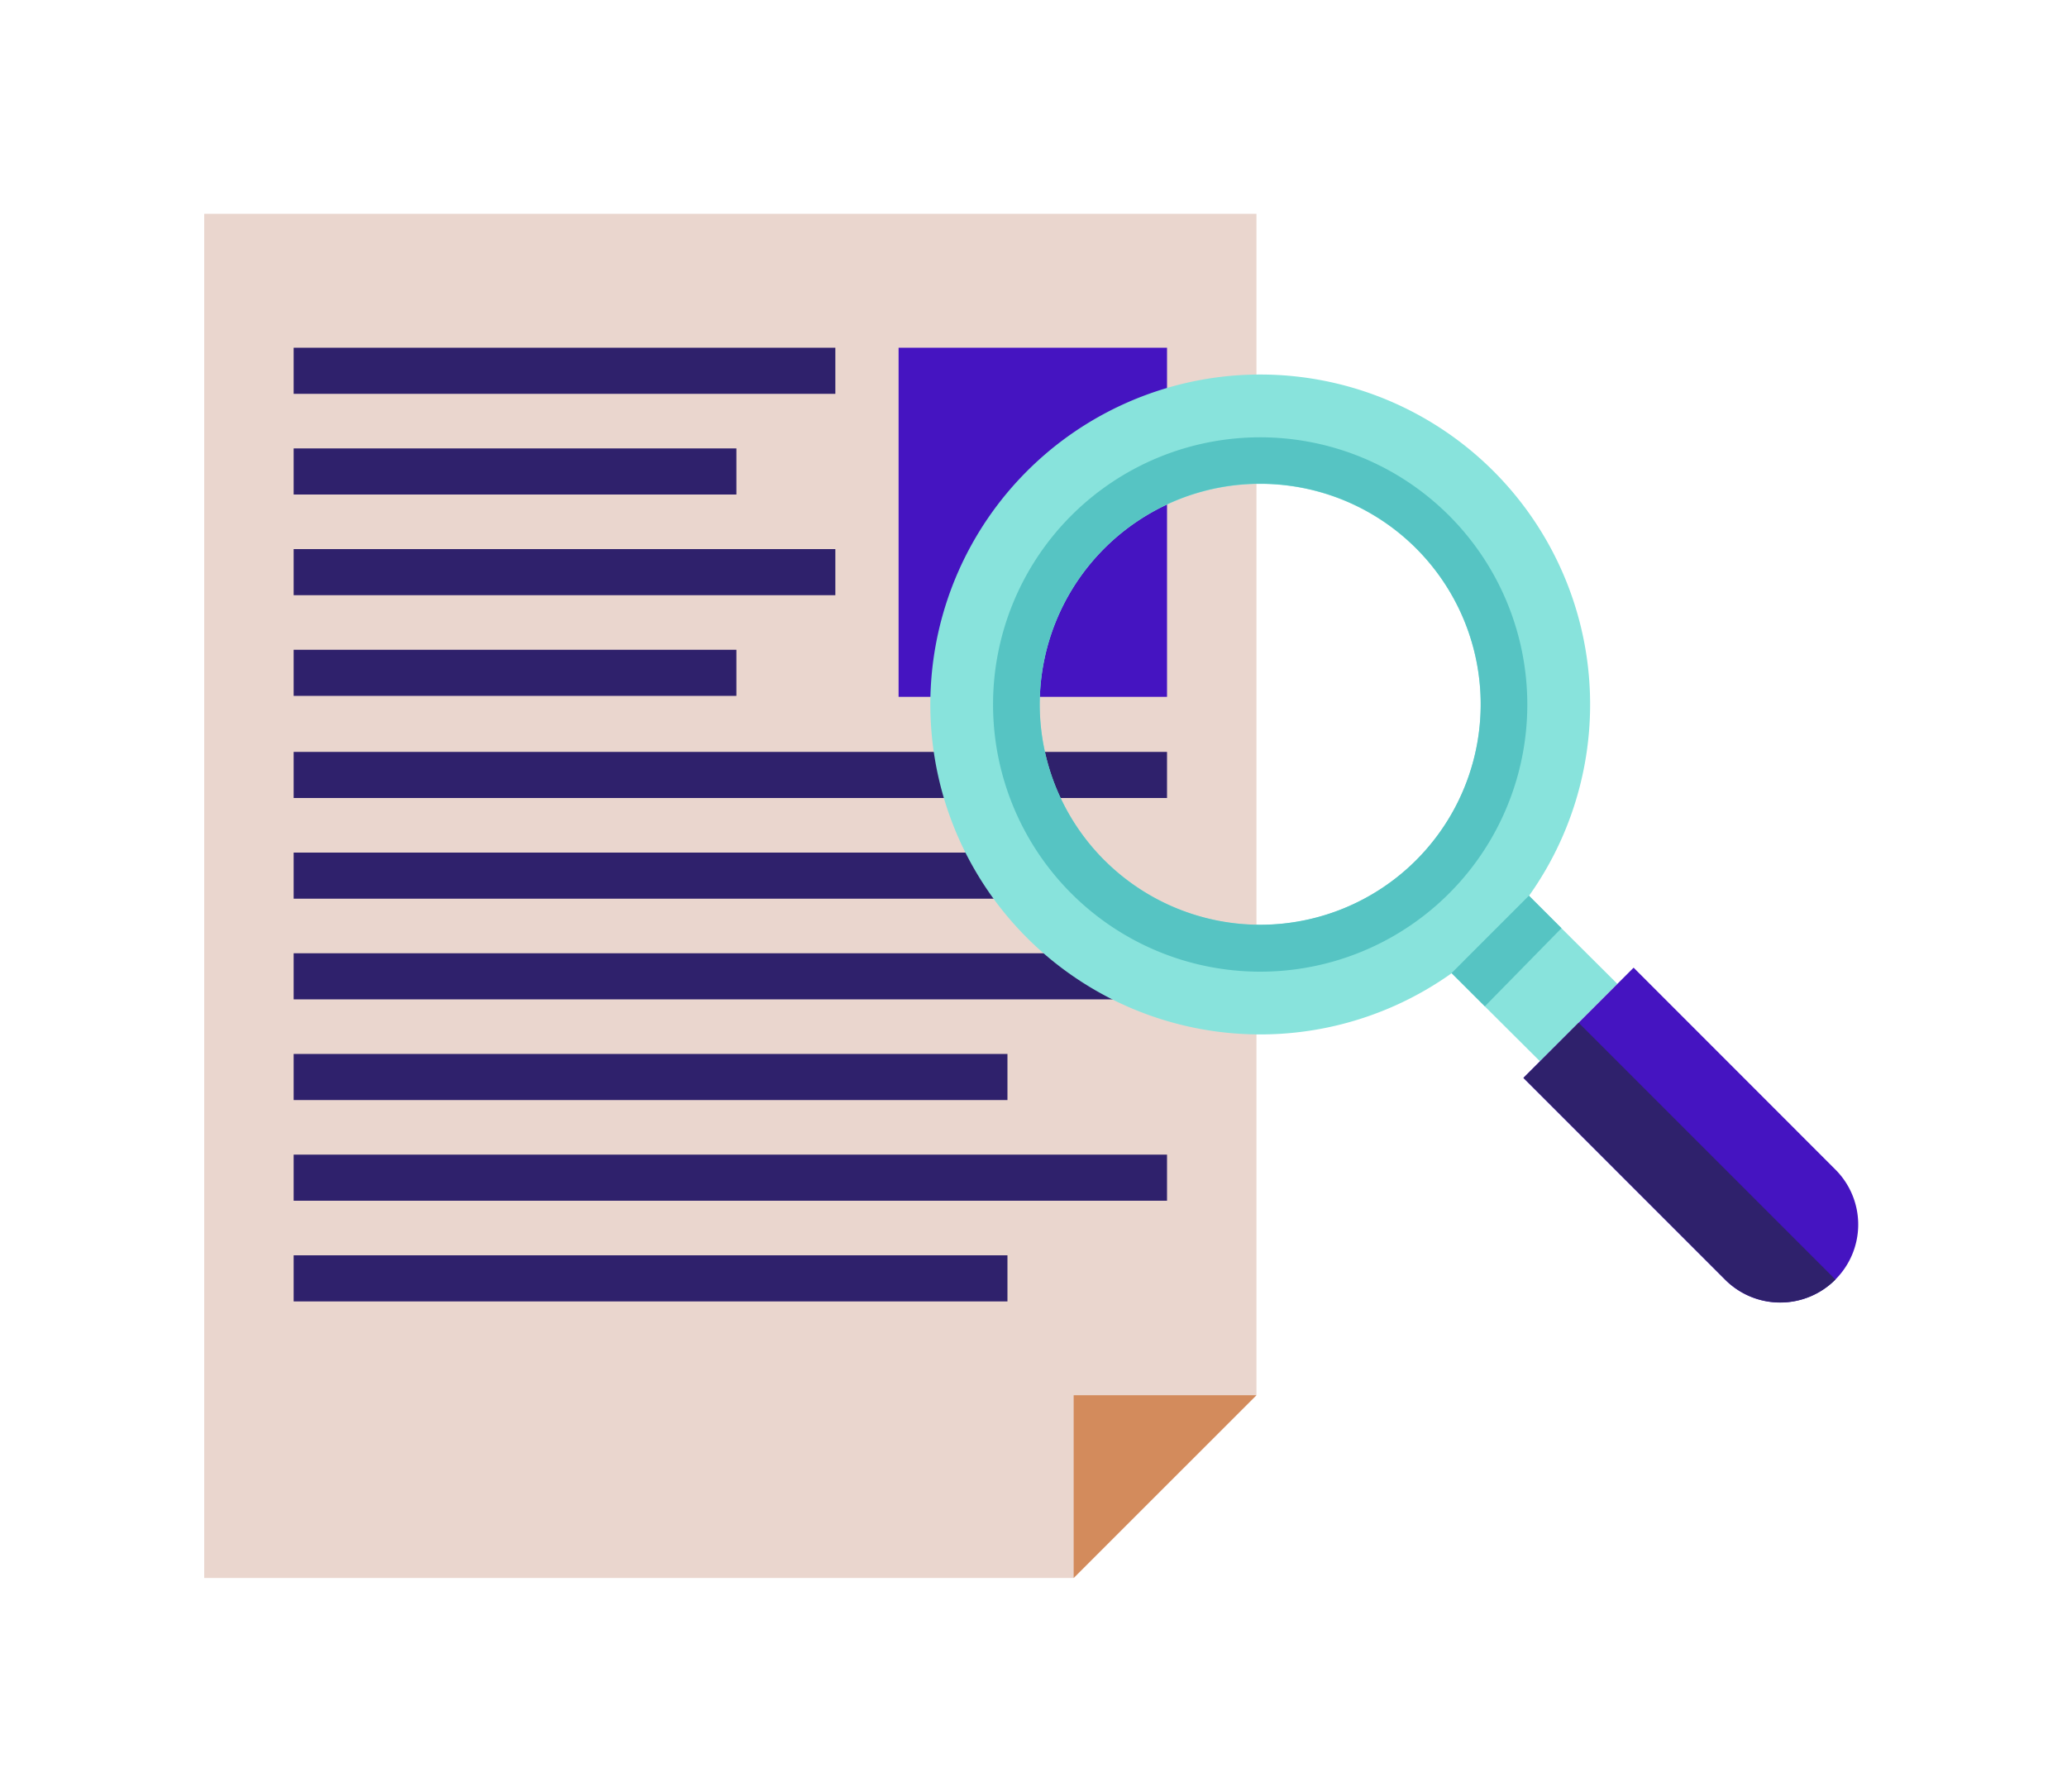 <svg xmlns="http://www.w3.org/2000/svg" viewBox="0 0 300 260"><defs><style>.cls-1{fill:#ead6ce;}.cls-2{fill:#d38b5c;}.cls-3{fill:#2f216c;}.cls-4{fill:#4514c1;}.cls-5{fill:#88e3dc;}.cls-6{fill:#56c4c3;}</style></defs><g id="Layer_1" data-name="Layer 1"><polygon class="cls-1" points="155.83 228.98 29.64 228.98 29.64 31.02 182.36 31.02 182.36 202.46 155.83 228.98"/><polygon class="cls-2" points="155.83 202.46 182.36 202.46 155.83 228.98 155.83 202.46"/><rect class="cls-3" x="42.62" y="50.46" width="78.62" height="6.69"/><rect class="cls-3" x="42.62" y="65.07" width="64.26" height="6.69"/><rect class="cls-3" x="42.62" y="79.68" width="78.62" height="6.69"/><rect class="cls-3" x="42.62" y="94.29" width="64.26" height="6.69"/><rect class="cls-4" x="130.42" y="50.46" width="38.96" height="50.66"/><rect class="cls-3" x="42.62" y="109.11" width="126.76" height="6.69"/><rect class="cls-3" x="42.62" y="123.72" width="103.6" height="6.69"/><rect class="cls-3" x="42.62" y="138.33" width="126.76" height="6.69"/><rect class="cls-3" x="42.62" y="152.94" width="103.6" height="6.69"/><rect class="cls-3" x="42.62" y="167.55" width="126.76" height="6.69"/><rect class="cls-3" x="42.62" y="182.16" width="103.6" height="6.69"/><path class="cls-5" d="M221.91,130a47.88,47.88,0,1,0-11.23,11.23L223.5,154l5.62-5.62,5.61-5.62Zm-61.63-5.15a32,32,0,1,1,45.25,0A32,32,0,0,1,160.28,124.82Z"/><path class="cls-6" d="M221.67,102.2A38.77,38.77,0,1,0,182.9,141,38.76,38.76,0,0,0,221.67,102.2Zm-61.39,22.62a32,32,0,1,1,45.25,0A32,32,0,0,1,160.28,124.82Z"/><polygon class="cls-6" points="210.68 141.2 221.91 129.97 226.63 134.69 215.51 146.03 210.68 141.2"/><path class="cls-4" d="M266.37,169.7,237.1,140.42l-16,16,29.27,29.27a11.29,11.29,0,0,0,16,0h0A11.27,11.27,0,0,0,266.37,169.7Z"/><path class="cls-3" d="M229.12,148.41l-8,8,29.27,29.27a11.29,11.29,0,0,0,16,0h0Z"/></g></svg>